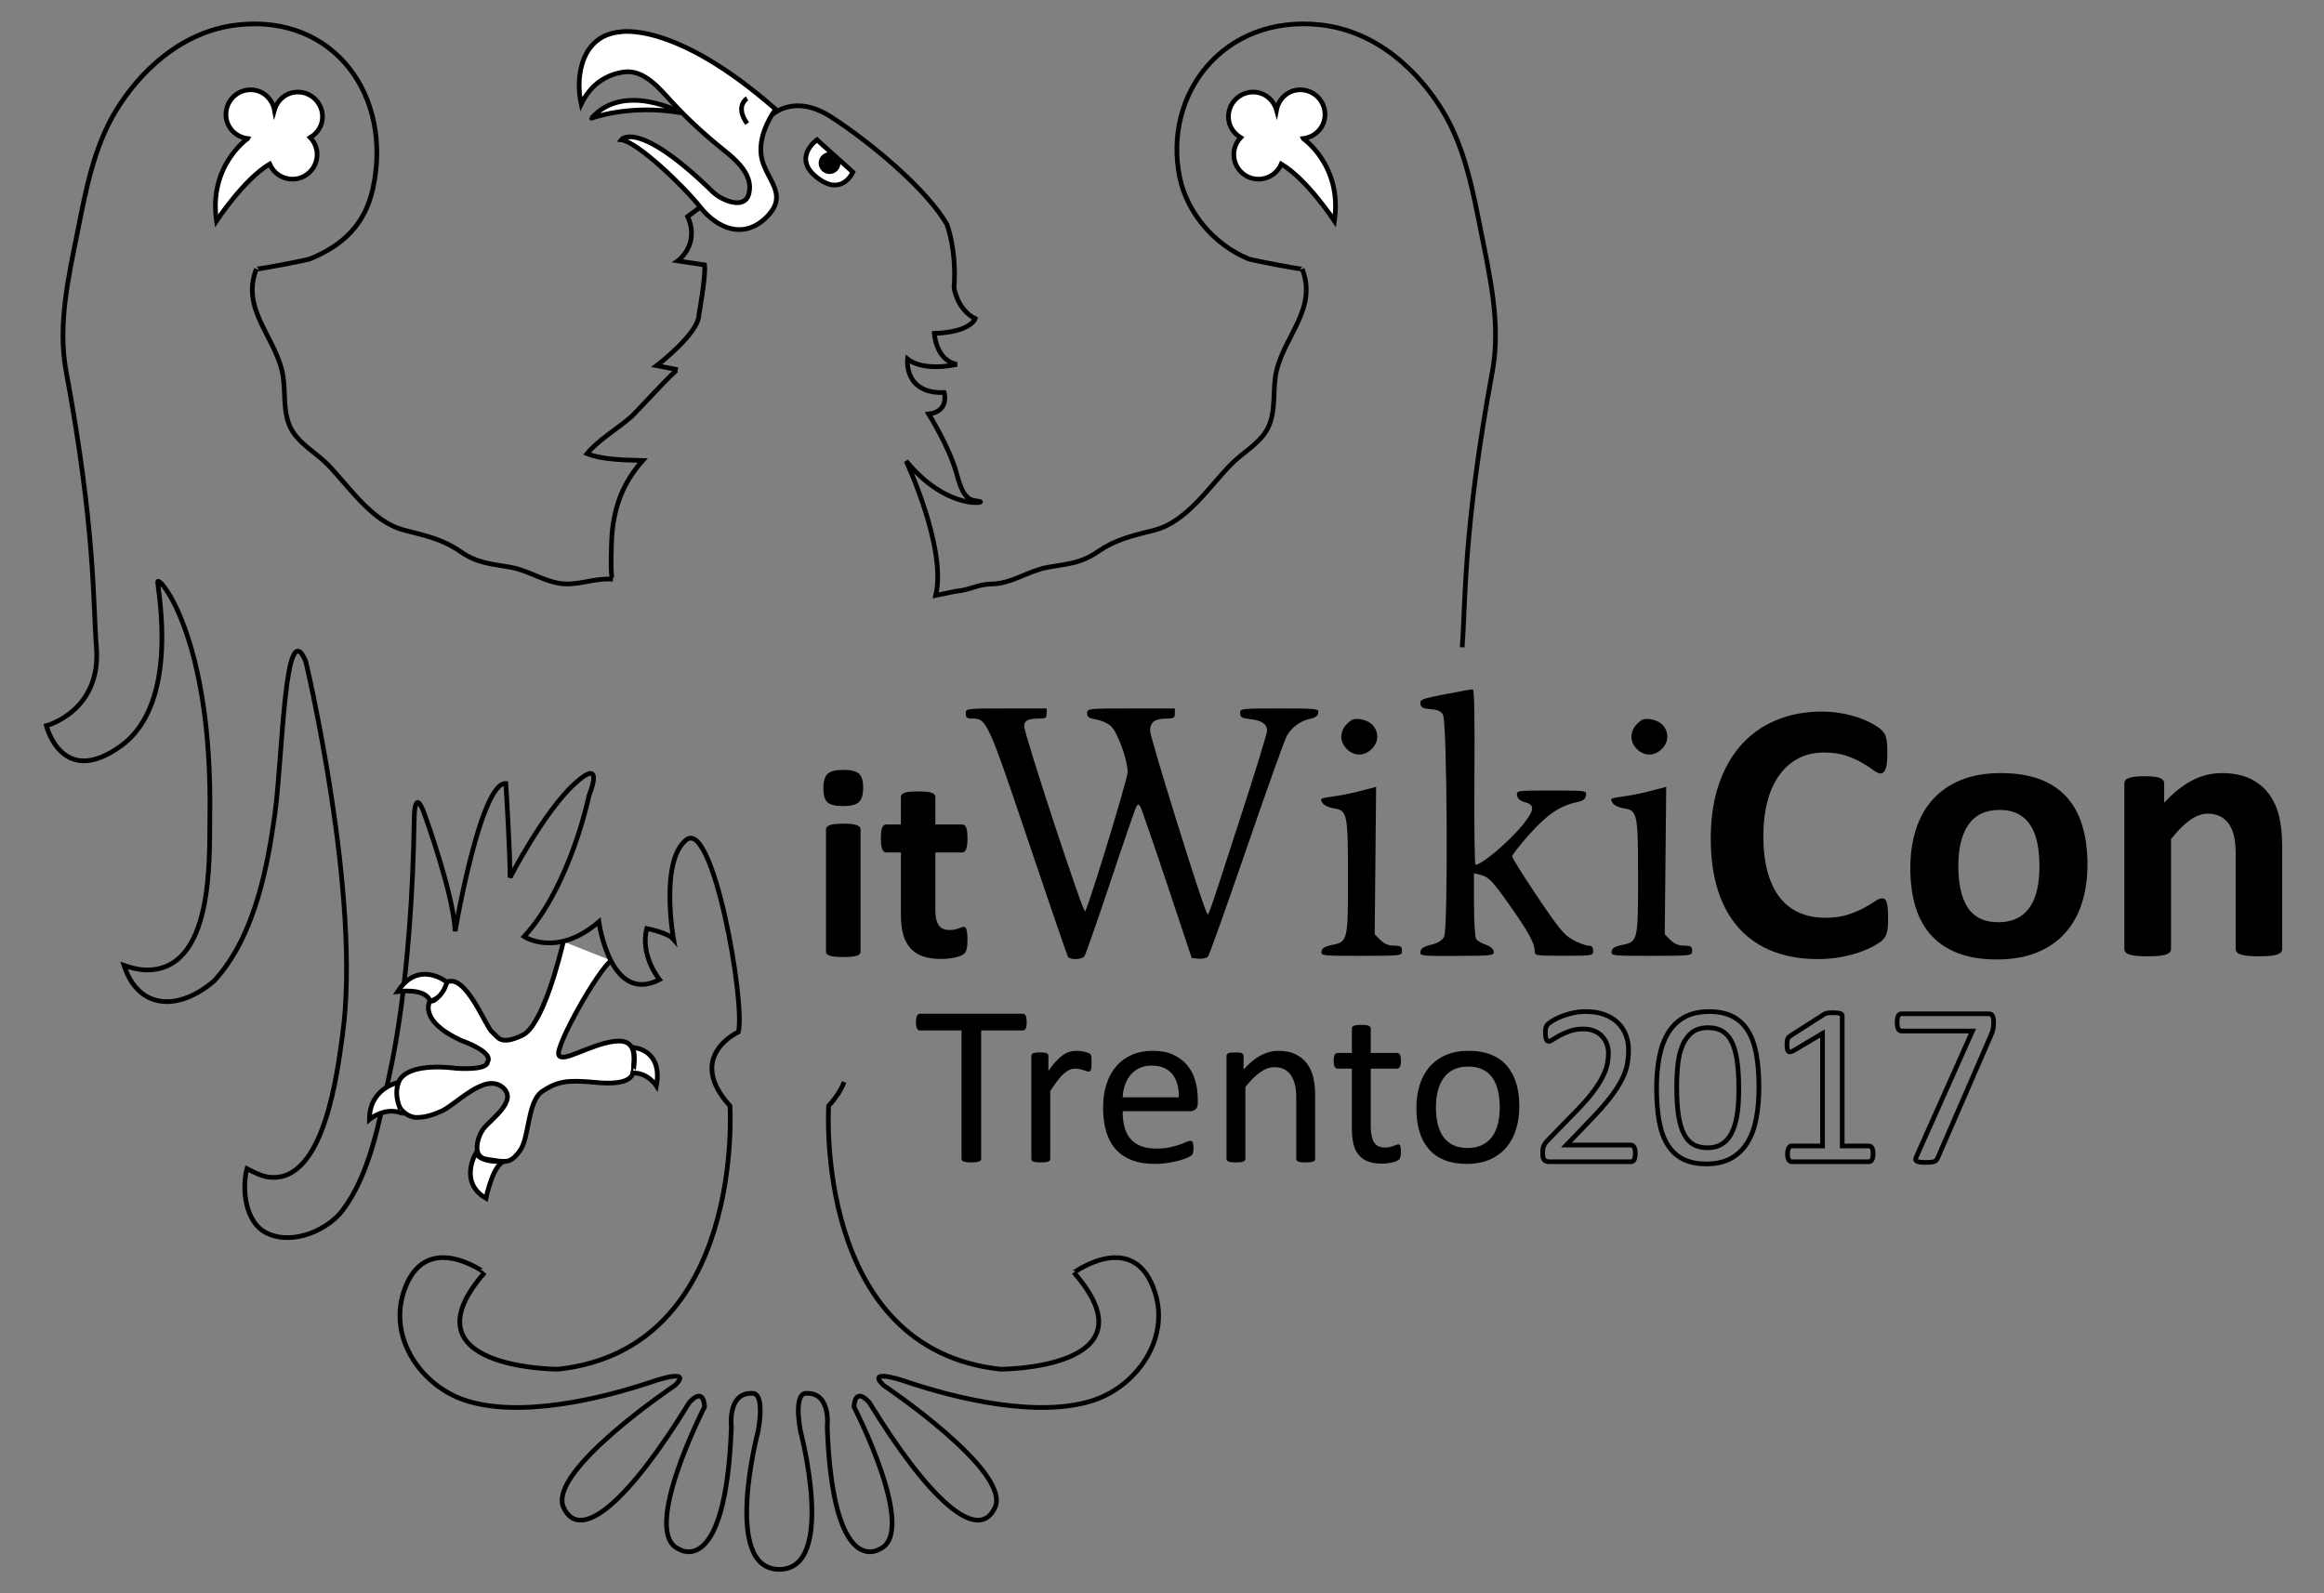 <?xml version="1.0" encoding="utf-8"?>
<!-- Generator: Adobe Illustrator 16.0.4, SVG Export Plug-In . SVG Version: 6.00 Build 0)  -->
<!DOCTYPE svg PUBLIC "-//W3C//DTD SVG 1.1//EN" "http://www.w3.org/Graphics/SVG/1.1/DTD/svg11.dtd">
<svg version="1.1" id="Livello_1" xmlns="http://www.w3.org/2000/svg" xmlns:xlink="http://www.w3.org/1999/xlink" x="0px" y="0px"
	 width="496.062px" height="340.157px" viewBox="0 0 496.062 340.157" enable-background="new 0 0 496.062 340.157"
	 xml:space="preserve">
<rect x="0" y="0" width="496.062" height="340.157" fill="#808080" stroke="none"/>
<g>
	<defs>
		<rect id="SVGID_1_" width="496.062" height="340.157"/>
	</defs>
	<clipPath id="SVGID_2_">
		<use xlink:href="#SVGID_1_"  overflow="visible"/>
	</clipPath>
	<path clip-path="url(#SVGID_2_)" fill="#FFFFFF" d="M120.252,201.021c-0.79,3.372-4.436,17.979-8.756,20.013
		c-4.89,2.3-5.177,0.287-6.472-0.719c-1.293-1.007-5.606-12.512-9.634-10.644c0,0-2.013,4.604-3.594,4.027
		c0,0-2.733,4.17,6.758,8.483c0,0,7.045,2.441,5.463,4.602c0,0,0.432,1.725-6.758,1.294c0,0-10.353-1.582-12.223,3.02
		c-1.868,4.604,1.582,7.479,3.883,7.479c1.864,0,3.68-0.589,5.363-1.371c3.229-1.505,9.147-8.142,12.937-5.118
		c3.55,2.83-2.456,6.875-3.986,8.854c-1.35,1.743-2.6,6.089,0.641,6.552c4.026,0.575,4.889,1.15,7.045-1.726
		c2.158-2.876,1.582-10.644,4.889-12.8c3.308-2.155,5.32-2.442,11.36-1.867c6.039,0.572,8.052-0.722,8.052-2.731
		c0-2.014,1.151-6.759-4.169-6.04c-5.321,0.719-11.073,4.745-11.792,2.877c-0.719-1.871,8.196-17.832,11.216-20.132"/>
	<path clip-path="url(#SVGID_2_)" fill="none" stroke="#000000" stroke-miterlimit="10" d="M120.252,201.021
		c-0.79,3.372-4.436,17.979-8.756,20.013c-4.89,2.3-5.177,0.287-6.472-0.719c-1.293-1.007-5.606-12.512-9.634-10.644
		c0,0-2.013,4.604-3.594,4.027c0,0-2.733,4.17,6.758,8.483c0,0,7.045,2.441,5.463,4.602c0,0,0.432,1.725-6.758,1.294
		c0,0-10.353-1.582-12.223,3.02c-1.868,4.604,1.582,7.479,3.883,7.479c1.864,0,3.68-0.589,5.363-1.371
		c3.229-1.505,9.147-8.142,12.937-5.118c3.55,2.83-2.456,6.875-3.986,8.854c-1.35,1.743-2.6,6.089,0.641,6.552
		c4.026,0.575,4.889,1.15,7.045-1.726c2.158-2.876,1.582-10.644,4.889-12.8c3.308-2.155,5.32-2.442,11.36-1.867
		c6.039,0.572,8.052-0.722,8.052-2.731c0-2.014,1.151-6.759-4.169-6.04c-5.321,0.719-11.073,4.745-11.792,2.877
		c-0.719-1.871,8.196-17.832,11.216-20.132"/>
	<path clip-path="url(#SVGID_2_)" fill="none" stroke="#000000" d="M312.1,138.188c0.751-9.355,0.151-24.845,6.466-58.973
		c1.815-9.883-0.503-20.019-2.457-29.839c-1.733-8.691-3.444-17.896-8.13-25.647c-4.907-8.109-13.782-17.084-26.142-18.43
		c-20.689-2.252-33.733,14.858-29.995,32.688c1.564,7.464,7.374,14.288,14.622,17.267c0.718,0.304,11.569,2.382,11.489,2.162
		c3.259,8.371-3.605,14.08-5.47,21.696c-0.972,4.026,0.045,8.614-1.919,12.411c-1.69,3.218-5.397,5.127-7.896,7.72
		c-4.636,4.768-9.368,12.133-16.198,13.926c-4.658,1.223-8.111,1.852-12.138,4.624c-3.635,2.507-6.43,2.558-10.727,3.329
		c-4.027,0.723-7.652,3.461-11.77,3.55c-3.414,0.072-4.404,1.24-7.89,1.582l-4.211,0.86c2.404-10.037-6.321-28.682-6.321-28.682
		c8.725,10.613,17.454,8.892,15.645,8.605c-1.812-0.287-3.308,0-4.812-5.739c-1.516-5.732-6.018-12.904-6.018-12.904
		c4.502-0.575,3.308-4.588,3.308-4.588c-8.718,0.288-7.823-7.171-7.823-7.171c3.621,2.868,10.533,1.146,10.533,1.146
		c-4.51-0.859-4.817-6.597-4.817-6.597c7.818-0.288,8.727-3.155,8.727-3.155c-3.91-2.008-4.516-6.596-4.516-6.596
		c0.606-8.032-1.502-13.479-1.502-13.479c-4.216-7.457-16.249-17.497-24.669-22.946c-8.426-5.451-13.24,0-13.24,0l-4.209,0.859
		l1.506,14.341v7.17l-6.321,1.147l-5.716-4.302l-2.709,2.009c2.709,6.023-2.104,9.465-2.104,9.465l5.716,0.86
		c0.299,2.294-1.204,10.611-1.204,10.611c0,4.014-9.022,10.898-9.022,10.898l4.511,0.863c-0.53-0.11-8.978,9.232-10.046,10.149
		c-2.935,2.526-6.886,4.822-9.328,7.774c3.342,1.343,8.262,1.356,11.89,1.46c-4.136,4.644-6.059,9.651-6.572,15.831
		c-0.051,0.597-0.491,9.459,0.217,9.526c-3.501-0.337-6.597,1.073-10.005,1.001c-4.118-0.089-7.74-2.826-11.769-3.55
		c-4.296-0.773-7.089-0.823-10.734-3.329c-4.015-2.772-7.466-3.402-12.128-4.624c-6.825-1.792-11.568-9.158-16.192-13.926
		c-2.512-2.593-6.215-4.503-7.895-7.72c-1.978-3.797-0.953-8.385-1.932-12.411c-1.855-7.616-8.722-13.325-5.459-21.696
		c-0.094,0.22,10.768-1.858,11.501-2.161c7.231-2.98,11.718-7.519,13.36-14.967C83.9,20.732,71.525,3.045,50.833,5.298
		C38.476,6.645,29.596,15.621,24.691,23.729c-4.684,7.751-6.385,16.957-8.119,25.647c-1.957,9.82-4.296,19.956-2.467,29.839
		c6.322,34.129,5.716,49.618,6.474,58.973c1.099,13.67-10.685,16.747-10.685,16.747s3.311,13.481,15.945,4.301
		c12.637-9.176,7.824-33.27,7.824-34.991c0-1.721,11.73,11.47,11.132,50.192c-0.139,8.749,0.926,33.086-13.784,32.637
		c-1.552-0.045-3.09-0.463-4.543-0.967c3.185,9.74,11.896,9.621,19.23,3.323c9.027-9.75,11.602-25.815,13.003-35.894
		c1.597-11.508,2.037-42.984,6.553-32.37c0,0,12.032,50.479,7.821,80.023c-0.995,6.974-3.703,31.493-15.581,30.133
		c-1.675-0.195-3.326-1.051-4.784-1.812c-1.023,3.752-0.691,11.534,4.418,13.843c5.716,2.584,12.992-0.98,15.946-4.877
		c5.863-7.728,7.871-19.061,9.895-28.28c2.264-10.291,3.512-20.783,4.341-31.257c0.649-8.061,0.976-16.135,1.105-24.217
		c0,0,0-7.455,2.408-0.288c0,0,6.018,16.641,6.32,24.383c0,0,5.414-31.836,10.831-31.549c0,0,0.899,14.339,0.899,20.076
		c0,0,7.219-14.055,13.844-20.076c6.614-6.026,3.008,2.578,3.008,2.578s-3.911,19.219-13.844,30.115c0,0,6.924,4.593,15.95-3.153
		c0,0,2.404,17.784,12.936,12.335c0,0-4.217-5.162-2.711-10.9c0,0,4.515,0.863,5.719,2.297c0,0-3.008-16.636,2.704-21.224
		c5.724-4.592,12.642,34.702,11.135,41.013c0,0-11.43,5.162-1.805,15.776c0,0,3.311,51.918-36.705,56.218
		c0,0-33.688,0-15.655-20.645c-0.031,0.035-12.928-9.473-17.311,4.241c-3.219,10.065,4.008,19.964,12.993,22.993
		c11.684,3.942,29.269-0.228,40.54-4.08c1.166-0.398,8.033-2.529,4.403,0.932c0,0-27.379,18.357-23.77,26.104
		c3.613,7.742,14.143-1.722,26.782-22.374c0,0,3.006-3.73,3.307,0.856c0,0-13.843,26.967-5.414,30.407
		c0,0,9.928,6.597,11.132-26.103c0,0-0.905-7.46,4.512-7.172c0,0,2.708-0.574,1.202,8.029c0,0-7.821,29.544,4.514,29.544
		c12.337,0,4.517-29.544,4.517-29.544c-1.509-8.604,1.199-8.029,1.199-8.029c5.417-0.288,4.514,7.172,4.514,7.172
		c1.201,32.701,11.133,26.103,11.133,26.103c8.42-3.44-5.416-30.407-5.416-30.407c0.302-4.586,3.312-0.856,3.312-0.856
		c12.635,20.652,23.17,30.116,26.775,22.374c3.608-7.749-23.771-26.104-23.771-26.104c-3.636-3.461,3.235-1.33,4.403-0.932
		c11.269,3.851,28.861,8.021,40.539,4.08c8.978-3.029,16.215-12.928,12.986-22.993c-4.375-13.714-17.282-4.206-17.308-4.241
		c18.027,20.645-15.651,20.645-15.651,20.645c-40.014-4.3-36.7-56.218-36.7-56.218c1.697-1.871,2.729-3.569,3.295-5.104"/>
	<path clip-path="url(#SVGID_2_)" fill="#FFFFFF" d="M95.39,209.675c0,0-6.038-4.891-10.496,2.014c0,0,5.896-0.863,6.902,2.013
		C91.797,213.701,94.384,213.413,95.39,209.675"/>
	<path clip-path="url(#SVGID_2_)" fill="none" stroke="#000000" stroke-miterlimit="10" d="M95.39,209.675
		c0,0-6.038-4.891-10.496,2.014c0,0,5.896-0.863,6.902,2.013C91.797,213.701,94.384,213.413,95.39,209.675z"/>
	<path clip-path="url(#SVGID_2_)" fill="#FFFFFF" d="M85.037,231.101c0,0-6.182,1.147-6.182,7.907c0,0,3.307-2.878,7.045-1.296
		C85.901,237.712,83.888,234.408,85.037,231.101z"/>
	<path clip-path="url(#SVGID_2_)" fill="none" stroke="#000000" stroke-miterlimit="10" d="M85.037,231.101
		c0,0-6.182,1.147-6.182,7.907c0,0,3.307-2.878,7.045-1.296C85.901,237.712,83.888,234.408,85.037,231.101z"/>
	<path clip-path="url(#SVGID_2_)" fill="#FFFFFF" d="M101.574,246.199c0,0-3.738,6.183,2.157,9.634c0,0,1.581-7.766,4.169-7.909
		C107.901,247.922,102.868,248.499,101.574,246.199"/>
	<path clip-path="url(#SVGID_2_)" fill="none" stroke="#000000" stroke-miterlimit="10" d="M101.574,246.199
		c0,0-3.738,6.183,2.157,9.634c0,0,1.581-7.766,4.169-7.909C107.901,247.922,102.868,248.499,101.574,246.199z"/>
	<path clip-path="url(#SVGID_2_)" fill="#FFFFFF" d="M134.933,223.622c0,0,6.615,0.146,5.178,8.195c0,0-1.87-2.876-5.033-2.73
		C135.077,229.087,135.939,225.205,134.933,223.622"/>
	<path clip-path="url(#SVGID_2_)" fill="none" stroke="#000000" stroke-miterlimit="10" d="M134.933,223.622
		c0,0,6.615,0.146,5.178,8.195c0,0-1.87-2.876-5.033-2.73C135.077,229.087,135.939,225.205,134.933,223.622z"/>
	<path clip-path="url(#SVGID_2_)" fill="#FFFFFF" d="M124.055,22.247c-1.4-6.452,0.397-14.635,8.146-15.409
		c0,0,11.504-2.689,33.36,16.485c0,0-3.834,4.988-3.067,9.973c0.767,4.983,6.136,8.051,1.15,13.035
		c-4.986,4.986-10.692,2.299-14.165-2.108c-3.474-4.409-13.443-13.994-16.894-14.377c0,0,3.45-4.604,19.556,11.119
		c1.867,1.821,6.91,4.006,7.739,0.282c0.893-4.01-2.762-7.093-5.524-9.315c-3.896-3.137-7.569-6.487-10.953-10.165
		c-2.631-2.858-5.999-7.078-10.394-6.37C128.751,16.083,125.847,18.519,124.055,22.247"/>
	<path clip-path="url(#SVGID_2_)" fill="none" stroke="#000000" stroke-miterlimit="10" d="M124.055,22.247
		c-1.4-6.452,0.397-14.635,8.146-15.409c0,0,11.504-2.689,33.36,16.485c0,0-3.834,4.988-3.067,9.973
		c0.767,4.983,6.136,8.051,1.15,13.035c-4.986,4.986-10.692,2.299-14.165-2.108c-3.474-4.409-13.443-13.994-16.894-14.377
		c0,0,3.45-4.604,19.556,11.119c1.867,1.821,6.91,4.006,7.739,0.282c0.893-4.01-2.762-7.093-5.524-9.315
		c-3.896-3.137-7.569-6.487-10.953-10.165c-2.631-2.858-5.999-7.078-10.394-6.37C128.751,16.083,125.847,18.519,124.055,22.247z"/>
	<path clip-path="url(#SVGID_2_)" fill="#FFFFFF" d="M145.431,24.087c0,0-12.269-6.711-19.169,1.149
		C126.262,25.237,134.311,22.17,145.431,24.087"/>
	<path clip-path="url(#SVGID_2_)" fill="none" stroke="#000000" d="M145.431,24.087c0,0-12.269-6.711-19.169,1.149
		C126.262,25.237,134.311,22.17,145.431,24.087z"/>
	<path clip-path="url(#SVGID_2_)" fill="#FFFFFF" d="M159.472,21.02c0,0-2.685,1.537,0,5.37"/>
	<path clip-path="url(#SVGID_2_)" fill="none" stroke="#000000" d="M159.472,21.02c0,0-2.685,1.537,0,5.37"/>
	<path clip-path="url(#SVGID_2_)" fill="#FFFFFF" d="M174.379,29.843c0,0-5.367,3.835,0,8.052c5.368,4.217,7.669-1.151,7.669-1.151
		L174.379,29.843z"/>
	<path clip-path="url(#SVGID_2_)" fill="none" stroke="#000000" stroke-miterlimit="10" d="M174.379,29.843c0,0-5.367,3.835,0,8.052
		c5.368,4.217,7.669-1.151,7.669-1.151L174.379,29.843z"/>
	<path clip-path="url(#SVGID_2_)" d="M177.066,33.001c1.006,0,1.822,0.815,1.822,1.822c0,1.007-0.816,1.824-1.822,1.824
		c-1.008,0-1.824-0.817-1.824-1.824C175.243,33.816,176.059,33.001,177.066,33.001"/>
	<circle clip-path="url(#SVGID_2_)" fill="none" stroke="#000000" cx="177.066" cy="34.824" r="1.823"/>
	<path clip-path="url(#SVGID_2_)" fill="#FFFFFF" d="M68.839,24.925c0-2.912-2.362-5.275-5.274-5.275
		c-2.403,0-4.349,1.645-4.983,3.841c-0.462-2.439-2.507-4.323-5.082-4.323c-2.912,0-5.272,2.364-5.272,5.275
		c0,2.678,2.031,4.803,4.619,5.141l-0.019,0.035c0,0-8.34,5.751-6.613,17.542c0,0,5.869-8.923,11.342-12.136
		c0.799,1.892,2.676,3.221,4.859,3.221c2.912,0,5.272-2.357,5.272-5.27c0-1.403-0.569-2.66-1.461-3.605
		C67.761,28.448,68.839,26.844,68.839,24.925"/>
	<path clip-path="url(#SVGID_2_)" fill="none" stroke="#000000" stroke-miterlimit="10" d="M68.839,24.925
		c0-2.912-2.362-5.275-5.274-5.275c-2.403,0-4.349,1.645-4.983,3.841c-0.462-2.439-2.507-4.323-5.082-4.323
		c-2.912,0-5.272,2.364-5.272,5.275c0,2.678,2.031,4.803,4.619,5.141l-0.019,0.035c0,0-8.34,5.751-6.613,17.542
		c0,0,5.869-8.923,11.342-12.136c0.799,1.892,2.676,3.221,4.859,3.221c2.912,0,5.272-2.357,5.272-5.27
		c0-1.403-0.569-2.66-1.461-3.605C67.761,28.448,68.839,26.844,68.839,24.925z"/>
	<path clip-path="url(#SVGID_2_)" fill="#FFFFFF" d="M262.212,24.925c0-2.912,2.357-5.275,5.271-5.275
		c2.408,0,4.353,1.645,4.988,3.841c0.458-2.439,2.507-4.322,5.077-4.322c2.912,0,5.274,2.363,5.274,5.275
		c0,2.678-2.03,4.803-4.618,5.141l0.018,0.035c0,0,8.34,5.751,6.615,17.542c0,0-5.869-8.923-11.342-12.136
		c-0.803,1.892-2.68,3.221-4.862,3.221c-2.911,0-5.271-2.357-5.271-5.27c0-1.403,0.568-2.66,1.46-3.605
		C263.289,28.448,262.212,26.844,262.212,24.925"/>
	<path clip-path="url(#SVGID_2_)" fill="none" stroke="#000000" stroke-miterlimit="10" d="M262.212,24.925
		c0-2.912,2.357-5.275,5.271-5.275c2.408,0,4.353,1.645,4.988,3.841c0.458-2.439,2.507-4.322,5.077-4.322
		c2.912,0,5.274,2.363,5.274,5.275c0,2.678-2.03,4.803-4.618,5.141l0.018,0.035c0,0,8.34,5.751,6.615,17.542
		c0,0-5.869-8.923-11.342-12.136c-0.803,1.892-2.68,3.221-4.862,3.221c-2.911,0-5.271-2.357-5.271-5.27
		c0-1.403,0.568-2.66,1.46-3.605C263.289,28.448,262.212,26.844,262.212,24.925z"/>
	<path clip-path="url(#SVGID_2_)" d="M349.395,159.917c-1.583-1.583-1.56-3.764,0.058-5.38c1.028-1.03,1.528-1.189,3-0.954
		c2.096,0.336,3.444,1.802,3.444,3.747c0,1.897-1.907,3.765-3.841,3.765C351.121,161.095,350.137,160.66,349.395,159.917
		 M287.475,159.917c-1.583-1.583-1.56-3.764,0.057-5.38c1.029-1.03,1.53-1.189,3-0.954c2.097,0.336,3.445,1.802,3.445,3.747
		c0,1.897-1.907,3.765-3.84,3.765C289.201,161.095,288.217,160.66,287.475,159.917 M343.997,203.13
		c0.101-0.69,0.672-1.062,2.06-1.341c3.57-0.716,3.6-0.84,3.592-14.468c-0.008-13.715-0.124-14.276-3.054-14.753
		c-1.618-0.263-2.668-1.015-2.691-1.928c-0.004-0.161,1.126-0.427,2.514-0.591c1.385-0.163,4.03-0.693,5.879-1.179l3.359-0.883
		l-0.158,15.736l-0.159,15.735l1.217,1.218c0.846,0.847,1.738,1.218,2.92,1.218c1.445,0,1.701,0.163,1.701,1.08
		c0,1.08-0.004,1.08-8.659,1.096C344.139,204.085,343.861,204.055,343.997,203.13 M303.194,203.164
		c0.103-0.689,0.736-1.096,2.29-1.471c1.501-0.361,2.335-0.88,2.767-1.719c0.874-1.704,0.653-45.815-0.237-47.372
		c-0.443-0.774-1.14-1.092-2.64-1.2c-1.638-0.118-2.065-0.343-2.181-1.143c-0.13-0.906,0.344-1.09,5.28-2.048
		c2.983-0.579,5.638-1.048,5.903-1.045c0.312,0.005,0.433,6.481,0.343,18.728c-0.074,10.297,0.033,18.72,0.24,18.719
		c1.397-0.007,7.407-5.141,10.299-8.801c2.296-2.904,2.363-3.994,0.278-4.532c-1.079-0.279-1.608-0.727-1.715-1.453
		c-0.151-1.044-0.098-1.052,7.354-1.052c7.471,0,7.507,0.005,7.354,1.06c-0.114,0.793-0.606,1.154-1.955,1.433
		c-3.564,0.736-6.334,2.611-10.111,6.848c-2.028,2.272-3.689,4.394-3.69,4.716c-0.003,0.32,2.421,4.193,5.386,8.604
		c4.634,6.895,5.707,8.194,7.631,9.24c1.23,0.67,2.693,1.218,3.253,1.218c0.731,0,1.015,0.301,1.015,1.08
		c0,1.065-0.089,1.08-6.24,1.08c-6.184,0-6.239-0.01-6.239-1.098c0-1.562-1.385-4.081-5.25-9.56
		c-3.838-5.437-4.552-6.178-6.391-6.637l-1.321-0.33l0.009,6.652c0.003,3.658,0.209,6.971,0.456,7.361
		c0.246,0.391,1.16,0.948,2.031,1.24c0.951,0.318,1.64,0.899,1.723,1.451c0.13,0.873-0.262,0.921-7.822,0.949
		C303.338,204.115,303.058,204.082,303.194,203.164 M282.077,203.13c0.101-0.69,0.672-1.062,2.059-1.341
		c3.571-0.716,3.601-0.84,3.594-14.468c-0.009-13.715-0.125-14.276-3.055-14.753c-1.618-0.263-2.668-1.015-2.691-1.928
		c-0.004-0.161,1.126-0.427,2.514-0.591c1.385-0.163,4.03-0.693,5.88-1.179l3.358-0.883l-0.153,15.74l-0.155,15.741l1.213,1.213
		c0.841,0.842,1.735,1.213,2.915,1.213c1.445,0,1.701,0.163,1.701,1.08c0,1.08-0.004,1.08-8.659,1.096
		C282.219,204.085,281.941,204.055,282.077,203.13 M227.959,204.268c-0.173-0.278-3.97-11.349-8.438-24.6
		c-8.68-25.736-8.916-26.253-11.972-26.253c-1.146,0-1.413-0.204-1.413-1.08c0.001-1.08,0.001-1.08,8.64-1.08h8.64v1.08
		c0,0.91-0.26,1.08-1.641,1.08c-2.32,0-3.16,0.428-3.16,1.609c0,1.739,12.648,40.215,13.005,39.563
		c1.006-1.831,9.075-28.276,9.075-29.743c0-2.657-2.183-8.625-3.611-9.867c-0.681-0.593-2.091-1.215-3.133-1.381
		c-1.517-0.243-1.895-0.507-1.895-1.322c0-1.003,0.141-1.019,9.36-1.019h9.36l-0.001,1.08c0,0.918-0.256,1.08-1.711,1.08
		c-2.595,0-3.569,0.72-3.569,2.638c0,1.429,10.98,36.709,12.026,38.643c0.483,0.893-0.347,3.188,6.931-19.176
		c3.302-10.151,6.004-18.927,6.004-19.502c0-1.456-1.077-2.2-3.601-2.484c-1.804-0.204-2.16-0.412-2.16-1.261
		c0-0.998,0.161-1.018,8.418-1.018c8.093,0,8.412,0.037,8.28,0.943c-0.093,0.639-0.658,1.048-1.759,1.271
		c-2.009,0.409-3.886,1.774-4.947,3.597c-0.445,0.763-4.297,11.541-8.561,23.949c-4.264,12.407-7.985,22.841-8.271,23.185
		c-0.286,0.344-1.185,0.56-2,0.48l-1.48-0.145l-5.279-15.843c-2.905-8.713-5.47-16.134-5.7-16.491
		c-0.353-0.545-0.487-0.544-0.833,0.003c-0.227,0.357-2.712,7.562-5.524,16.011c-2.812,8.449-5.326,15.63-5.587,15.96
		C230.875,204.905,228.394,204.971,227.959,204.268"/>
	<path clip-path="url(#SVGID_2_)" fill="none" stroke="#000000" d="M425.472,217.361c-0.049-0.229-0.118-0.415-0.207-0.562
		c-0.09-0.146-0.22-0.244-0.391-0.293s-0.371-0.072-0.599-0.072h-18.408c-0.146,0-0.276,0.036-0.391,0.109s-0.212,0.188-0.293,0.342
		c-0.082,0.154-0.143,0.347-0.183,0.573c-0.041,0.229-0.062,0.497-0.062,0.806c0,0.587,0.077,1.042,0.232,1.367
		c0.154,0.326,0.386,0.488,0.695,0.488h15.161l-11.963,26.807c-0.098,0.212-0.154,0.396-0.171,0.55s0.045,0.284,0.184,0.391
		c0.138,0.105,0.361,0.183,0.671,0.231c0.309,0.05,0.74,0.073,1.294,0.073c0.423,0,0.781-0.012,1.074-0.036
		c0.294-0.024,0.532-0.073,0.721-0.146c0.187-0.073,0.342-0.171,0.464-0.293s0.223-0.281,0.305-0.477l11.377-26.221
		c0.098-0.227,0.184-0.443,0.256-0.646c0.073-0.203,0.131-0.415,0.172-0.635c0.04-0.22,0.072-0.447,0.098-0.684
		c0.023-0.236,0.036-0.501,0.036-0.793C425.545,217.882,425.521,217.589,425.472,217.361z M399.752,245.608
		c-0.041-0.212-0.099-0.388-0.171-0.525c-0.073-0.138-0.167-0.244-0.281-0.318c-0.114-0.072-0.236-0.108-0.366-0.108h-5.713v-27.759
		c0-0.099-0.024-0.191-0.073-0.281c-0.049-0.089-0.146-0.163-0.293-0.22c-0.146-0.058-0.35-0.102-0.609-0.135
		c-0.262-0.031-0.587-0.049-0.978-0.049c-0.293,0-0.537,0.004-0.731,0.013c-0.196,0.009-0.367,0.028-0.514,0.061
		c-0.146,0.033-0.269,0.066-0.366,0.098c-0.098,0.033-0.18,0.073-0.244,0.122l-7.275,4.663c-0.146,0.099-0.265,0.196-0.354,0.293
		c-0.09,0.099-0.158,0.212-0.206,0.342c-0.05,0.131-0.087,0.293-0.11,0.488c-0.025,0.196-0.037,0.433-0.037,0.708
		c0,0.375,0.02,0.685,0.061,0.928c0.041,0.244,0.118,0.419,0.232,0.525s0.264,0.143,0.452,0.11c0.187-0.033,0.435-0.13,0.744-0.293
		l6.104-3.639v24.024h-6.592c-0.13,0-0.248,0.036-0.354,0.108c-0.106,0.074-0.195,0.181-0.269,0.318
		c-0.074,0.138-0.135,0.313-0.184,0.525c-0.048,0.211-0.073,0.464-0.073,0.757c0,0.309,0.025,0.569,0.073,0.781
		c0.049,0.211,0.117,0.382,0.208,0.512c0.089,0.131,0.183,0.224,0.28,0.281c0.098,0.057,0.203,0.086,0.317,0.086h16.504
		c0.114,0,0.224-0.029,0.33-0.086c0.105-0.058,0.199-0.15,0.28-0.281c0.082-0.13,0.146-0.301,0.195-0.512
		c0.049-0.212,0.073-0.473,0.073-0.781C399.812,246.072,399.792,245.819,399.752,245.608z M371.041,235.83
		c-0.073,1.082-0.208,2.087-0.403,3.015c-0.195,0.929-0.456,1.774-0.781,2.539c-0.326,0.766-0.736,1.42-1.232,1.966
		c-0.497,0.546-1.092,0.965-1.782,1.258c-0.692,0.293-1.494,0.438-2.405,0.438c-1.172,0-2.169-0.235-2.991-0.708
		c-0.821-0.472-1.497-1.229-2.025-2.27c-0.529-1.042-0.916-2.39-1.16-4.041c-0.244-1.652-0.366-3.658-0.366-6.019
		c0-1.758,0.089-3.401,0.269-4.932c0.179-1.529,0.517-2.864,1.014-4.003c0.496-1.14,1.175-2.035,2.038-2.687
		c0.862-0.65,1.985-0.977,3.369-0.977c0.781,0,1.484,0.102,2.111,0.306c0.627,0.203,1.185,0.529,1.673,0.977
		c0.488,0.448,0.907,1.018,1.258,1.709c0.35,0.691,0.635,1.518,0.854,2.478c0.22,0.961,0.387,2.067,0.501,3.32
		c0.114,1.254,0.171,2.67,0.171,4.249C371.15,233.62,371.113,234.748,371.041,235.83z M374.923,225.234
		c-0.351-2.01-0.94-3.702-1.771-5.078c-0.83-1.375-1.925-2.417-3.283-3.125c-1.359-0.708-3.04-1.062-5.041-1.062
		c-2.084,0-3.843,0.396-5.274,1.185c-1.432,0.79-2.588,1.904-3.467,3.345s-1.514,3.166-1.904,5.176
		c-0.391,2.011-0.586,4.22-0.586,6.628c0,2.604,0.175,4.911,0.525,6.921c0.35,2.012,0.939,3.703,1.77,5.079
		c0.83,1.375,1.924,2.417,3.284,3.125c1.357,0.708,3.031,1.062,5.017,1.062c2.1,0,3.865-0.396,5.298-1.186
		c1.433-0.789,2.592-1.903,3.479-3.344c0.887-1.44,1.521-3.162,1.904-5.164c0.382-2.002,0.573-4.215,0.573-6.64
		C375.447,229.552,375.272,227.245,374.923,225.234z M348.995,245.449c-0.041-0.22-0.106-0.403-0.195-0.549
		c-0.09-0.147-0.196-0.257-0.318-0.33s-0.248-0.11-0.378-0.11h-13.745l5.005-5.224c1.807-1.856,3.256-3.495,4.346-4.92
		c1.091-1.424,1.925-2.719,2.503-3.882c0.577-1.163,0.956-2.246,1.135-3.247s0.269-2.005,0.269-3.016
		c0-1.123-0.188-2.181-0.562-3.174c-0.375-0.992-0.94-1.863-1.697-2.612c-0.757-0.748-1.709-1.339-2.855-1.77
		c-1.148-0.431-2.487-0.647-4.017-0.647c-0.961,0-1.876,0.099-2.747,0.293c-0.871,0.195-1.668,0.437-2.392,0.721
		c-0.725,0.285-1.327,0.573-1.807,0.867c-0.48,0.293-0.818,0.524-1.014,0.695s-0.326,0.313-0.391,0.427
		c-0.065,0.114-0.118,0.236-0.159,0.366c-0.04,0.131-0.069,0.285-0.085,0.464c-0.016,0.18-0.024,0.392-0.024,0.636
		c0,0.342,0.017,0.635,0.051,0.879s0.08,0.438,0.138,0.586c0.059,0.146,0.135,0.252,0.227,0.316
		c0.093,0.065,0.198,0.099,0.315,0.099c0.202,0,0.508-0.139,0.919-0.415c0.412-0.277,0.924-0.578,1.537-0.904
		c0.613-0.325,1.327-0.626,2.142-0.903c0.814-0.276,1.733-0.415,2.759-0.415c0.873,0,1.646,0.139,2.316,0.415
		c0.672,0.277,1.231,0.651,1.676,1.123c0.445,0.473,0.785,1.022,1.021,1.648c0.235,0.627,0.353,1.29,0.353,1.99
		c0,0.699-0.076,1.448-0.227,2.246c-0.151,0.797-0.465,1.684-0.943,2.66c-0.478,0.978-1.158,2.06-2.038,3.247
		c-0.88,1.188-2.05,2.531-3.51,4.028l-6.313,6.494c-0.201,0.212-0.365,0.412-0.491,0.599c-0.125,0.188-0.23,0.374-0.314,0.562
		c-0.084,0.187-0.138,0.402-0.164,0.646c-0.024,0.244-0.037,0.529-0.037,0.855c0,0.357,0.028,0.659,0.085,0.902
		c0.058,0.244,0.147,0.432,0.27,0.562c0.122,0.131,0.268,0.224,0.438,0.281c0.172,0.057,0.37,0.086,0.599,0.086h17.456
		c0.146,0,0.28-0.037,0.402-0.11s0.221-0.187,0.293-0.342c0.073-0.154,0.131-0.346,0.172-0.574c0.04-0.227,0.061-0.488,0.061-0.781
		S349.035,245.669,348.995,245.449z"/>
	<path clip-path="url(#SVGID_2_)" d="M319.73,239.943c-0.263,1.059-0.673,1.971-1.231,2.734c-0.559,0.766-1.272,1.36-2.144,1.783
		c-0.87,0.423-1.896,0.634-3.079,0.634c-1.298,0-2.382-0.232-3.252-0.695c-0.871-0.464-1.563-1.091-2.081-1.88
		c-0.518-0.79-0.887-1.713-1.108-2.771c-0.223-1.059-0.333-2.189-0.333-3.395c0-1.253,0.136-2.408,0.406-3.467
		c0.271-1.058,0.686-1.973,1.244-2.746c0.559-0.772,1.269-1.371,2.13-1.795c0.863-0.423,1.894-0.634,3.093-0.634
		c1.298,0,2.381,0.23,3.252,0.695c0.87,0.464,1.56,1.095,2.068,1.892c0.51,0.798,0.875,1.726,1.098,2.784
		c0.221,1.058,0.332,2.181,0.332,3.369C320.125,237.722,319.994,238.886,319.73,239.943 M323.629,231.228
		c-0.448-1.465-1.119-2.71-2.015-3.734c-0.896-1.026-2.015-1.808-3.356-2.345c-1.343-0.537-2.918-0.806-4.725-0.806
		c-1.871,0-3.508,0.302-4.907,0.904c-1.4,0.602-2.567,1.448-3.503,2.539c-0.937,1.09-1.637,2.389-2.101,3.894
		s-0.694,3.153-0.694,4.944c0,1.854,0.219,3.515,0.658,4.979s1.106,2.71,2.002,3.735s2.015,1.807,3.357,2.344
		c1.342,0.537,2.917,0.806,4.724,0.806c1.855,0,3.487-0.305,4.896-0.916c1.407-0.609,2.579-1.46,3.515-2.551
		c0.937-1.09,1.641-2.388,2.112-3.894c0.472-1.505,0.708-3.153,0.708-4.944C324.3,234.345,324.076,232.692,323.629,231.228
		 M298.982,245.07c-0.033-0.194-0.069-0.35-0.109-0.464c-0.041-0.113-0.099-0.19-0.171-0.231c-0.073-0.04-0.151-0.062-0.232-0.062
		c-0.13,0-0.277,0.037-0.439,0.11c-0.163,0.073-0.358,0.151-0.586,0.231c-0.228,0.082-0.488,0.159-0.781,0.232
		c-0.292,0.073-0.626,0.11-1,0.11c-1.156,0-1.958-0.388-2.405-1.16c-0.448-0.773-0.672-1.916-0.672-3.43v-12.257h5.64
		c0.244,0,0.439-0.13,0.586-0.391c0.146-0.26,0.22-0.683,0.22-1.269c0-0.31-0.017-0.57-0.049-0.781
		c-0.033-0.212-0.086-0.388-0.159-0.525c-0.072-0.138-0.158-0.235-0.256-0.293c-0.098-0.057-0.212-0.086-0.342-0.086h-5.64v-5.224
		c0-0.114-0.032-0.221-0.098-0.318c-0.065-0.097-0.171-0.183-0.317-0.256s-0.351-0.126-0.61-0.159
		c-0.261-0.032-0.594-0.049-1.001-0.049c-0.391,0-0.716,0.017-0.977,0.049c-0.261,0.033-0.469,0.086-0.622,0.159
		c-0.155,0.073-0.262,0.159-0.318,0.256c-0.057,0.098-0.085,0.204-0.085,0.318v5.224h-3.052c-0.13,0-0.248,0.029-0.354,0.086
		c-0.105,0.058-0.19,0.155-0.256,0.293c-0.064,0.138-0.118,0.313-0.159,0.525c-0.041,0.211-0.061,0.472-0.061,0.781
		c0,0.586,0.073,1.009,0.22,1.269c0.146,0.261,0.342,0.391,0.586,0.391h3.076v12.843c0,1.269,0.118,2.372,0.354,3.308
		c0.235,0.936,0.613,1.709,1.135,2.319c0.521,0.61,1.188,1.065,2.002,1.366c0.813,0.302,1.79,0.452,2.93,0.452
		c0.374,0,0.748-0.023,1.123-0.072c0.374-0.05,0.729-0.11,1.062-0.184c0.333-0.074,0.631-0.167,0.891-0.281
		c0.26-0.113,0.456-0.235,0.586-0.365c0.13-0.131,0.229-0.334,0.293-0.611c0.065-0.276,0.098-0.65,0.098-1.123
		C299.031,245.51,299.015,245.266,298.982,245.07 M280.721,234.011c0-1.562-0.134-2.901-0.403-4.016
		c-0.268-1.114-0.712-2.087-1.33-2.917s-1.429-1.493-2.43-1.99c-1-0.496-2.233-0.745-3.698-0.745c-1.254,0-2.495,0.322-3.723,0.965
		c-1.229,0.644-2.462,1.656-3.699,3.039v-2.905c0-0.13-0.029-0.239-0.086-0.33c-0.057-0.089-0.149-0.17-0.28-0.243
		s-0.313-0.122-0.55-0.146c-0.235-0.025-0.533-0.037-0.891-0.037c-0.374,0-0.675,0.012-0.903,0.037
		c-0.228,0.024-0.415,0.073-0.562,0.146s-0.244,0.154-0.293,0.243c-0.049,0.091-0.073,0.2-0.073,0.33v21.974
		c0,0.13,0.028,0.239,0.086,0.329c0.056,0.09,0.162,0.167,0.317,0.231c0.154,0.065,0.361,0.114,0.623,0.147
		c0.26,0.031,0.586,0.049,0.976,0.049c0.407,0,0.741-0.018,1.001-0.049c0.26-0.033,0.464-0.082,0.61-0.147
		c0.146-0.064,0.253-0.142,0.317-0.231c0.065-0.09,0.099-0.199,0.099-0.329v-15.357c1.105-1.383,2.163-2.433,3.173-3.148
		c1.009-0.717,2.018-1.074,3.027-1.074c0.781,0,1.469,0.146,2.063,0.438c0.594,0.293,1.078,0.716,1.452,1.271
		c0.375,0.553,0.659,1.212,0.854,1.977c0.195,0.766,0.293,1.774,0.293,3.027v12.867c0,0.13,0.032,0.239,0.098,0.329
		c0.064,0.09,0.171,0.167,0.317,0.231c0.146,0.065,0.351,0.114,0.61,0.147c0.26,0.031,0.594,0.049,1.001,0.049
		c0.391,0,0.716-0.018,0.977-0.049c0.261-0.033,0.465-0.082,0.61-0.147c0.147-0.064,0.252-0.142,0.317-0.231
		c0.064-0.09,0.098-0.199,0.098-0.329V234.011z M239.632,234.279c0.033-0.895,0.188-1.754,0.467-2.575
		c0.278-0.821,0.671-1.542,1.179-2.16c0.508-0.619,1.138-1.115,1.892-1.49c0.753-0.374,1.629-0.561,2.628-0.561
		c1.948,0,3.418,0.602,4.409,1.806c0.989,1.205,1.461,2.865,1.413,4.98H239.632z M255.672,234.744c0-1.433-0.184-2.779-0.549-4.041
		c-0.366-1.262-0.94-2.36-1.722-3.297c-0.78-0.935-1.778-1.68-2.99-2.233c-1.214-0.553-2.683-0.83-4.407-0.83
		c-1.611,0-3.068,0.281-4.37,0.843c-1.302,0.562-2.413,1.367-3.332,2.417c-0.92,1.049-1.624,2.327-2.112,3.833
		c-0.488,1.505-0.733,3.202-0.733,5.09c0,1.986,0.236,3.728,0.708,5.226c0.472,1.497,1.172,2.742,2.1,3.734
		c0.928,0.993,2.071,1.742,3.43,2.246s2.942,0.757,4.749,0.757c1.041,0,2.022-0.077,2.942-0.231c0.919-0.155,1.729-0.33,2.429-0.525
		c0.699-0.194,1.27-0.394,1.709-0.598c0.439-0.203,0.704-0.35,0.793-0.44c0.09-0.089,0.163-0.183,0.221-0.279
		c0.057-0.099,0.098-0.208,0.121-0.33c0.024-0.122,0.046-0.261,0.062-0.415s0.025-0.338,0.025-0.549
		c0-0.293-0.014-0.541-0.037-0.745c-0.025-0.203-0.062-0.362-0.111-0.477c-0.049-0.113-0.118-0.198-0.208-0.256
		c-0.09-0.057-0.192-0.086-0.307-0.086c-0.196,0-0.486,0.086-0.871,0.257c-0.384,0.17-0.875,0.362-1.473,0.573
		c-0.597,0.212-1.304,0.403-2.121,0.574c-0.818,0.171-1.75,0.256-2.797,0.256c-1.325,0-2.445-0.188-3.361-0.562
		s-1.66-0.91-2.232-1.61c-0.573-0.7-0.982-1.539-1.227-2.516c-0.245-0.977-0.368-2.074-0.368-3.296h14.471
		c0.408,0,0.772-0.134,1.091-0.402c0.319-0.269,0.479-0.721,0.479-1.355V234.744z M232.979,225.991
		c-0.008-0.22-0.024-0.387-0.048-0.5c-0.025-0.114-0.053-0.208-0.086-0.281s-0.098-0.15-0.195-0.232
		c-0.098-0.081-0.265-0.162-0.501-0.244c-0.236-0.081-0.5-0.153-0.793-0.22c-0.293-0.065-0.574-0.11-0.842-0.134
		c-0.269-0.024-0.509-0.037-0.721-0.037c-0.472,0-0.94,0.061-1.403,0.183c-0.464,0.123-0.932,0.343-1.404,0.66
		c-0.473,0.317-0.973,0.753-1.502,1.307c-0.529,0.553-1.095,1.269-1.697,2.147v-3.198c0-0.13-0.028-0.239-0.085-0.33
		c-0.057-0.089-0.151-0.17-0.281-0.243c-0.13-0.073-0.313-0.122-0.549-0.146c-0.236-0.025-0.533-0.037-0.891-0.037
		c-0.375,0-0.676,0.012-0.903,0.037c-0.229,0.024-0.416,0.073-0.562,0.146s-0.244,0.154-0.293,0.243
		c-0.049,0.091-0.073,0.2-0.073,0.33v21.974c0,0.13,0.028,0.239,0.085,0.329c0.057,0.09,0.163,0.167,0.318,0.231
		c0.154,0.065,0.362,0.114,0.622,0.147c0.26,0.031,0.586,0.049,0.977,0.049c0.406,0,0.74-0.018,1.001-0.049
		c0.26-0.033,0.464-0.082,0.61-0.147c0.147-0.064,0.252-0.142,0.317-0.231s0.098-0.199,0.098-0.329v-14.453
		c0.57-0.896,1.09-1.652,1.563-2.271c0.472-0.618,0.923-1.114,1.355-1.488c0.431-0.374,0.842-0.644,1.233-0.807
		c0.39-0.162,0.789-0.244,1.196-0.244c0.342,0,0.659,0.033,0.952,0.099c0.293,0.064,0.557,0.134,0.793,0.207
		c0.236,0.072,0.448,0.146,0.635,0.22s0.346,0.11,0.476,0.11c0.13,0,0.232-0.037,0.305-0.11c0.074-0.073,0.135-0.179,0.184-0.317
		c0.048-0.139,0.081-0.33,0.097-0.573c0.016-0.244,0.025-0.545,0.025-0.904C232.992,226.508,232.987,226.211,232.979,225.991
		 M219.1,217.422c-0.033-0.236-0.085-0.427-0.159-0.574c-0.073-0.146-0.163-0.252-0.268-0.317c-0.106-0.064-0.224-0.098-0.354-0.098
		h-21.973c-0.13,0-0.248,0.033-0.354,0.098c-0.106,0.065-0.191,0.172-0.256,0.317c-0.065,0.147-0.119,0.338-0.159,0.574
		c-0.041,0.236-0.061,0.509-0.061,0.817c0,0.31,0.02,0.578,0.061,0.807c0.04,0.228,0.094,0.411,0.159,0.549s0.15,0.24,0.256,0.305
		c0.106,0.065,0.224,0.099,0.354,0.099h8.887v27.392c0,0.131,0.032,0.244,0.097,0.342c0.065,0.099,0.179,0.175,0.342,0.232
		c0.163,0.057,0.382,0.105,0.659,0.146c0.277,0.041,0.611,0.062,1.001,0.062c0.407,0,0.745-0.021,1.014-0.062
		c0.268-0.04,0.484-0.089,0.647-0.146c0.162-0.058,0.276-0.134,0.341-0.232c0.065-0.098,0.098-0.211,0.098-0.342v-27.392h8.887
		c0.13,0,0.248-0.033,0.354-0.099c0.105-0.064,0.195-0.167,0.268-0.305c0.074-0.138,0.126-0.321,0.159-0.549
		c0.032-0.229,0.049-0.497,0.049-0.807C219.149,217.931,219.132,217.658,219.1,217.422"/>
	<path clip-path="url(#SVGID_2_)" d="M487.138,180.793c0-2.557-0.225-4.746-0.673-6.565s-1.18-3.407-2.195-4.765
		c-1.015-1.358-2.347-2.433-3.994-3.224c-1.648-0.791-3.673-1.186-6.07-1.186c-2.189,0-4.292,0.527-6.31,1.582
		c-2.017,1.055-4.001,2.637-5.952,4.746v-4.074c0-0.263-0.065-0.494-0.197-0.692c-0.132-0.198-0.351-0.362-0.653-0.494
		c-0.303-0.132-0.731-0.231-1.285-0.297s-1.253-0.099-2.096-0.099c-0.818,0-1.497,0.033-2.037,0.099
		c-0.541,0.066-0.983,0.165-1.325,0.297c-0.343,0.132-0.58,0.296-0.712,0.494c-0.132,0.198-0.198,0.429-0.198,0.692v35.279
		c0,0.265,0.079,0.495,0.238,0.693c0.158,0.197,0.428,0.362,0.811,0.494c0.382,0.132,0.89,0.229,1.522,0.297
		c0.633,0.064,1.438,0.098,2.413,0.098c0.975,0,1.78-0.033,2.412-0.098c0.633-0.067,1.141-0.165,1.522-0.297
		c0.383-0.132,0.653-0.297,0.812-0.494c0.158-0.198,0.237-0.429,0.237-0.693v-23.453c1.396-1.766,2.741-3.11,4.033-4.033
		c1.292-0.924,2.571-1.386,3.837-1.386c1.002,0,1.879,0.192,2.631,0.574c0.751,0.382,1.363,0.923,1.839,1.621
		c0.475,0.699,0.837,1.537,1.088,2.512c0.25,0.977,0.375,2.32,0.375,4.034v20.131c0,0.265,0.079,0.495,0.238,0.693
		c0.157,0.197,0.421,0.362,0.791,0.494c0.368,0.132,0.876,0.229,1.521,0.297c0.646,0.064,1.457,0.098,2.433,0.098
		c0.949,0,1.746-0.033,2.394-0.098c0.645-0.067,1.153-0.165,1.521-0.297c0.369-0.132,0.634-0.297,0.791-0.494
		c0.159-0.198,0.238-0.429,0.238-0.693V180.793z M434.812,189.988c-0.343,1.464-0.87,2.71-1.582,3.738
		c-0.712,1.027-1.622,1.812-2.729,2.353c-1.108,0.541-2.413,0.812-3.916,0.812c-1.635,0-3.005-0.298-4.113-0.891
		c-1.106-0.593-1.983-1.43-2.63-2.511s-1.114-2.354-1.404-3.817c-0.291-1.463-0.435-3.064-0.435-4.805
		c0-1.872,0.178-3.54,0.534-5.004c0.355-1.463,0.89-2.715,1.602-3.757c0.712-1.041,1.621-1.832,2.729-2.373
		c1.106-0.54,2.398-0.812,3.876-0.812c1.66,0,3.038,0.305,4.133,0.91c1.093,0.607,1.97,1.45,2.63,2.531
		c0.659,1.082,1.127,2.353,1.404,3.817c0.276,1.463,0.415,3.064,0.415,4.805C435.326,186.858,435.154,188.525,434.812,189.988
		 M444.462,176.245c-0.738-2.426-1.865-4.47-3.381-6.131c-1.518-1.661-3.436-2.92-5.755-3.777c-2.32-0.856-5.062-1.285-8.227-1.285
		c-3.244,0-6.072,0.488-8.483,1.463c-2.413,0.976-4.425,2.353-6.032,4.133c-1.608,1.78-2.815,3.916-3.619,6.407
		s-1.206,5.24-1.206,8.246c0,3.111,0.369,5.881,1.108,8.306c0.736,2.427,1.871,4.47,3.4,6.131s3.454,2.926,5.774,3.797
		c2.319,0.87,5.049,1.305,8.187,1.305c3.244,0,6.078-0.487,8.504-1.464c2.426-0.975,4.442-2.358,6.052-4.151
		c1.607-1.793,2.808-3.93,3.599-6.408s1.187-5.22,1.187-8.227C445.569,181.452,445.2,178.671,444.462,176.245 M402.934,193.904
		c-0.053-0.567-0.132-1.009-0.236-1.325c-0.106-0.315-0.238-0.527-0.396-0.633s-0.369-0.158-0.633-0.158
		c-0.343,0-0.824,0.211-1.443,0.633c-0.62,0.422-1.411,0.897-2.373,1.425c-0.963,0.526-2.116,1.008-3.461,1.442
		c-1.345,0.436-2.939,0.653-4.786,0.653c-2.029,0-3.855-0.35-5.477-1.048c-1.622-0.699-3.006-1.761-4.153-3.185
		c-1.146-1.424-2.031-3.235-2.649-5.438c-0.62-2.202-0.931-4.807-0.931-7.812c0-2.742,0.29-5.207,0.871-7.396
		c0.579-2.188,1.43-4.054,2.551-5.596c1.12-1.542,2.479-2.729,4.073-3.56c1.595-0.83,3.408-1.245,5.439-1.245
		c1.845,0,3.434,0.231,4.765,0.692c1.332,0.461,2.479,0.975,3.441,1.542c0.963,0.567,1.747,1.082,2.354,1.543
		c0.606,0.461,1.107,0.692,1.503,0.692c0.237,0,0.448-0.079,0.632-0.237c0.185-0.159,0.344-0.409,0.476-0.752
		c0.132-0.342,0.224-0.791,0.276-1.345c0.053-0.553,0.079-1.226,0.079-2.017c0-0.738-0.02-1.357-0.059-1.859
		c-0.04-0.5-0.099-0.935-0.178-1.305c-0.08-0.369-0.186-0.672-0.317-0.91c-0.132-0.237-0.376-0.533-0.732-0.889
		c-0.354-0.356-0.981-0.785-1.878-1.286c-0.896-0.5-1.904-0.942-3.025-1.325c-1.121-0.382-2.34-0.692-3.658-0.929
		c-1.319-0.238-2.69-0.356-4.114-0.356c-3.507,0-6.717,0.593-9.63,1.78c-2.914,1.186-5.412,2.926-7.495,5.22
		s-3.705,5.129-4.865,8.504c-1.159,3.375-1.739,7.238-1.739,11.588c0,4.271,0.526,8.016,1.582,11.232
		c1.054,3.217,2.57,5.899,4.548,8.048c1.978,2.149,4.377,3.765,7.199,4.846c2.82,1.081,5.984,1.621,9.491,1.621
		c1.793,0,3.46-0.146,5.003-0.435c1.542-0.291,2.913-0.653,4.113-1.088s2.215-0.89,3.046-1.365c0.83-0.474,1.391-0.863,1.682-1.166
		c0.289-0.303,0.5-0.574,0.632-0.811c0.132-0.237,0.238-0.521,0.316-0.851c0.079-0.33,0.139-0.725,0.179-1.187
		c0.039-0.461,0.059-1.021,0.059-1.681C403.013,195.229,402.986,194.472,402.934,193.904"/>
	<path clip-path="url(#SVGID_2_)" d="M206.438,199.225c-0.049-0.351-0.103-0.629-0.161-0.835c-0.059-0.205-0.142-0.341-0.249-0.41
		c-0.108-0.068-0.22-0.102-0.337-0.102c-0.137,0-0.288,0.033-0.454,0.102c-0.166,0.069-0.371,0.147-0.615,0.235
		c-0.245,0.088-0.523,0.166-0.835,0.233c-0.313,0.069-0.665,0.104-1.055,0.104c-1.153,0-1.953-0.357-2.402-1.07
		c-0.45-0.712-0.674-1.782-0.674-3.208v-12.274h5.713c0.37,0,0.654-0.229,0.849-0.689c0.195-0.458,0.293-1.225,0.293-2.299
		c0-0.567-0.024-1.045-0.073-1.437c-0.049-0.39-0.122-0.697-0.22-0.923c-0.098-0.224-0.219-0.385-0.366-0.482
		c-0.146-0.099-0.318-0.147-0.513-0.147h-5.683v-5.83c0-0.195-0.059-0.371-0.176-0.527c-0.117-0.156-0.313-0.288-0.586-0.396
		c-0.274-0.107-0.649-0.185-1.128-0.234c-0.479-0.049-1.079-0.073-1.802-0.073c-0.703,0-1.294,0.024-1.772,0.073
		c-0.479,0.049-0.86,0.127-1.143,0.234c-0.283,0.108-0.478,0.24-0.586,0.396c-0.107,0.156-0.161,0.332-0.161,0.527v5.83h-3.105
		c-0.196,0-0.366,0.049-0.513,0.147c-0.146,0.098-0.269,0.259-0.366,0.482c-0.098,0.226-0.171,0.533-0.22,0.923
		c-0.049,0.392-0.073,0.869-0.073,1.437c0,1.074,0.097,1.841,0.293,2.299c0.195,0.46,0.478,0.689,0.85,0.689h3.134v13.389
		c0,1.601,0.166,2.988,0.498,4.16s0.85,2.143,1.553,2.915c0.703,0.771,1.592,1.343,2.666,1.714c1.074,0.37,2.344,0.556,3.809,0.556
		c0.546,0,1.088-0.029,1.626-0.088c0.537-0.058,1.035-0.142,1.494-0.249c0.458-0.107,0.859-0.234,1.201-0.381
		c0.341-0.146,0.601-0.312,0.776-0.498c0.176-0.186,0.318-0.507,0.425-0.966s0.161-1.118,0.161-1.979
		C206.51,200.026,206.486,199.576,206.438,199.225 M183.366,165.196c-0.586-0.557-1.699-0.835-3.34-0.835
		c-1.66,0-2.788,0.289-3.384,0.864c-0.596,0.577-0.893,1.607-0.893,3.091c0,1.426,0.287,2.413,0.864,2.959
		c0.576,0.547,1.694,0.821,3.354,0.821c1.641,0,2.764-0.283,3.369-0.851c0.606-0.565,0.909-1.592,0.909-3.076
		C184.245,166.745,183.952,165.753,183.366,165.196 M183.688,177.076c0-0.194-0.059-0.365-0.176-0.513
		c-0.117-0.146-0.317-0.273-0.6-0.381c-0.284-0.107-0.66-0.19-1.128-0.249c-0.469-0.058-1.065-0.087-1.787-0.087
		c-0.723,0-1.319,0.029-1.788,0.087c-0.468,0.059-0.845,0.142-1.127,0.249c-0.284,0.107-0.484,0.235-0.601,0.381
		c-0.117,0.147-0.176,0.318-0.176,0.513v26.074c0,0.196,0.059,0.366,0.176,0.513c0.117,0.146,0.317,0.27,0.601,0.366
		c0.282,0.099,0.659,0.171,1.127,0.221c0.469,0.048,1.065,0.072,1.788,0.072c0.722,0,1.318-0.024,1.787-0.072
		c0.468-0.05,0.844-0.122,1.128-0.221c0.283-0.097,0.483-0.22,0.6-0.366c0.117-0.146,0.176-0.316,0.176-0.513V177.076z"/>
</g>
</svg>
